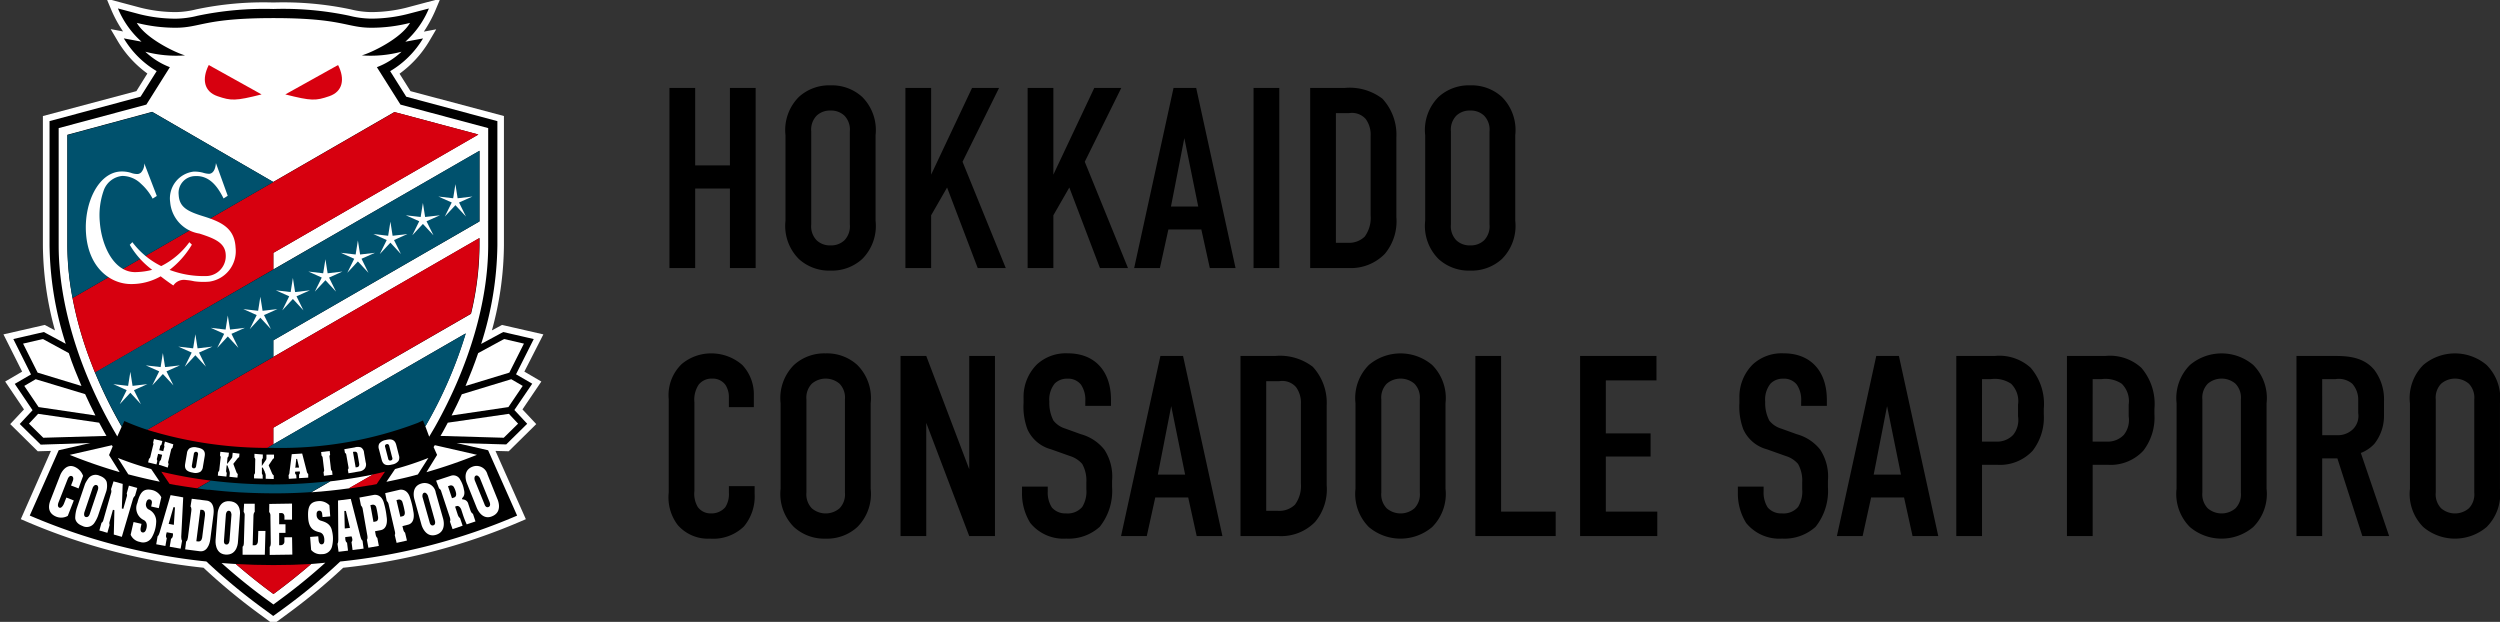<svg xmlns="http://www.w3.org/2000/svg" xmlns:xlink="http://www.w3.org/1999/xlink" width="233.176" height="58" viewBox="0 0 233.176 58">
  <rect x="0" y="0" width="233.176" height="58" fill="#333333" stroke="none"/>
  <defs>
    <clipPath id="clip-path">
      <rect id="長方形_17146" data-name="長方形 17146" width="51" height="58" transform="translate(864.638 11928.941)" fill="#fff"/>
    </clipPath>
  </defs>
  <g id="グループ_11003" data-name="グループ 11003" transform="translate(2823 122)">
    <path id="パス_34145" data-name="パス 34145" d="M1.44-16.8V0h2.4V-7.416H7.08V0h2.4V-16.8H7.08v7.224H3.84V-16.8ZM12.264-4.416A4.365,4.365,0,0,0,13.512-.84,4.191,4.191,0,0,0,16.464.24,4.191,4.191,0,0,0,19.416-.84a4.365,4.365,0,0,0,1.248-3.576v-7.968a4.365,4.365,0,0,0-1.248-3.576,4.191,4.191,0,0,0-2.952-1.08,4.191,4.191,0,0,0-2.952,1.08,4.365,4.365,0,0,0-1.248,3.576Zm6,.36a1.868,1.868,0,0,1-.5,1.464,1.792,1.792,0,0,1-1.3.48,1.792,1.792,0,0,1-1.3-.48,1.868,1.868,0,0,1-.5-1.464v-8.688a1.868,1.868,0,0,1,.5-1.464,1.792,1.792,0,0,1,1.3-.48,1.792,1.792,0,0,1,1.3.48,1.868,1.868,0,0,1,.5,1.464ZM23.448-16.8V0h2.4V-4.92l1.488-2.592L30.192,0h2.616L28.776-9.912,32.184-16.8h-2.52L25.848-8.712V-16.8Zm11.4,0V0h2.4V-4.92l1.488-2.592L41.592,0h2.616L40.176-9.912,43.584-16.8h-2.52L37.248-8.712V-16.8ZM54.24,0,50.568-16.8H48.456L44.784,0h2.4l.792-3.6h3.072L51.84,0ZM50.76-5.736H48.216l1.248-6.384ZM55.92-16.8V0h2.4V-16.8Zm5.28,0V0h3.576A4.418,4.418,0,0,0,68.16-1.32a4.738,4.738,0,0,0,1.08-3.432v-7.416a4.946,4.946,0,0,0-1.3-3.624,5.025,5.025,0,0,0-3.5-1.008Zm2.4,2.352h1.224a1.712,1.712,0,0,1,1.56.552,2.452,2.452,0,0,1,.456,1.56V-4.9a2.954,2.954,0,0,1-.552,1.968,2.1,2.1,0,0,1-1.608.576H63.6ZM71.928-4.416A4.365,4.365,0,0,0,73.176-.84,4.191,4.191,0,0,0,76.128.24,4.191,4.191,0,0,0,79.08-.84a4.365,4.365,0,0,0,1.248-3.576v-7.968A4.365,4.365,0,0,0,79.08-15.96a4.191,4.191,0,0,0-2.952-1.08,4.191,4.191,0,0,0-2.952,1.08,4.365,4.365,0,0,0-1.248,3.576Zm6,.36a1.868,1.868,0,0,1-.5,1.464,1.792,1.792,0,0,1-1.3.48,1.792,1.792,0,0,1-1.3-.48,1.868,1.868,0,0,1-.5-1.464v-8.688a1.868,1.868,0,0,1,.5-1.464,1.792,1.792,0,0,1,1.3-.48,1.792,1.792,0,0,1,1.3.48,1.868,1.868,0,0,1,.5,1.464ZM6.984,12.976H9.312V11.824A3.992,3.992,0,0,0,8.232,9.04a4.392,4.392,0,0,0-2.9-1.08,4.263,4.263,0,0,0-2.736.984,4.025,4.025,0,0,0-1.224,3.288v8.712a4.254,4.254,0,0,0,.84,3.024A3.736,3.736,0,0,0,5.232,25.24a4.111,4.111,0,0,0,3.144-1.128A4.363,4.363,0,0,0,9.384,21.04v-.7h-2.4v.6a2.252,2.252,0,0,1-.336,1.368,1.675,1.675,0,0,1-1.344.576,1.453,1.453,0,0,1-1.224-.6A2.4,2.4,0,0,1,3.768,20.8V12.52a2.524,2.524,0,0,1,.408-1.656,1.539,1.539,0,0,1,1.248-.552,1.459,1.459,0,0,1,1.248.6,2.086,2.086,0,0,1,.312,1.1Zm4.824,7.608a4.365,4.365,0,0,0,1.248,3.576,4.191,4.191,0,0,0,2.952,1.08,4.191,4.191,0,0,0,2.952-1.08,4.365,4.365,0,0,0,1.248-3.576V12.616A4.365,4.365,0,0,0,18.96,9.04a4.191,4.191,0,0,0-2.952-1.08,4.191,4.191,0,0,0-2.952,1.08,4.365,4.365,0,0,0-1.248,3.576Zm6,.36a1.868,1.868,0,0,1-.5,1.464,1.99,1.99,0,0,1-2.592,0,1.868,1.868,0,0,1-.5-1.464V12.256a1.868,1.868,0,0,1,.5-1.464,1.99,1.99,0,0,1,2.592,0,1.868,1.868,0,0,1,.5,1.464ZM22.992,8.2V25h2.4V14.44L29.4,25h2.4V8.2H29.4V18.76L25.392,8.2Zm17.232,4.656h2.4V12.3c0-2.784-1.608-4.344-4.008-4.344a3.978,3.978,0,0,0-2.9,1.032,4.259,4.259,0,0,0-1.248,3.12v.48a6.016,6.016,0,0,0,.36,2.448,3.36,3.36,0,0,0,2.208,1.872l1.752.624a2.46,2.46,0,0,1,1.152.744,3.17,3.17,0,0,1,.384,1.728v.624a2.732,2.732,0,0,1-.384,1.656,1.781,1.781,0,0,1-1.512.6,1.643,1.643,0,0,1-1.32-.552,2.561,2.561,0,0,1-.384-1.488v-.456h-2.4v.552a5.2,5.2,0,0,0,.768,2.832,3.984,3.984,0,0,0,3.36,1.464,4.322,4.322,0,0,0,3.12-1.1,5.369,5.369,0,0,0,1.152-3.72V19.84a4.583,4.583,0,0,0-.72-2.9,4.2,4.2,0,0,0-2.184-1.44l-1.464-.528a2.215,2.215,0,0,1-1.1-.744,3.573,3.573,0,0,1-.384-1.752,2.384,2.384,0,0,1,.5-1.7,1.6,1.6,0,0,1,1.176-.456,1.517,1.517,0,0,1,1.272.552,2.514,2.514,0,0,1,.408,1.536ZM53.016,25,49.344,8.2H47.232L43.56,25h2.4l.792-3.6h3.072l.792,3.6Zm-3.48-5.736H46.992L48.24,12.88ZM54.7,8.2V25h3.576a4.418,4.418,0,0,0,3.384-1.32,4.738,4.738,0,0,0,1.08-3.432V12.832a4.946,4.946,0,0,0-1.3-3.624,5.025,5.025,0,0,0-3.5-1.008Zm2.4,2.352H58.32a1.712,1.712,0,0,1,1.56.552,2.452,2.452,0,0,1,.456,1.56V20.1a2.954,2.954,0,0,1-.552,1.968,2.1,2.1,0,0,1-1.608.576H57.1Zm8.328,10.032a4.365,4.365,0,0,0,1.248,3.576,4.574,4.574,0,0,0,5.9,0,4.365,4.365,0,0,0,1.248-3.576V12.616A4.365,4.365,0,0,0,72.576,9.04a4.574,4.574,0,0,0-5.9,0,4.365,4.365,0,0,0-1.248,3.576Zm6,.36a1.868,1.868,0,0,1-.5,1.464,1.99,1.99,0,0,1-2.592,0,1.868,1.868,0,0,1-.5-1.464V12.256a1.868,1.868,0,0,1,.5-1.464,1.99,1.99,0,0,1,2.592,0,1.868,1.868,0,0,1,.5,1.464ZM76.608,8.2V25H84.1V22.72H79.008V8.2ZM86.376,25h7.2V22.72h-4.8V17.584h4.176v-2.16H88.776V10.48H93.5V8.2H86.376Zm20.616-12.144h2.4V12.3c0-2.784-1.608-4.344-4.008-4.344a3.978,3.978,0,0,0-2.9,1.032,4.259,4.259,0,0,0-1.248,3.12v.48a6.016,6.016,0,0,0,.36,2.448,3.36,3.36,0,0,0,2.208,1.872l1.752.624a2.46,2.46,0,0,1,1.152.744,3.17,3.17,0,0,1,.384,1.728v.624a2.732,2.732,0,0,1-.384,1.656,1.781,1.781,0,0,1-1.512.6,1.643,1.643,0,0,1-1.32-.552,2.561,2.561,0,0,1-.384-1.488v-.456h-2.4v.552a5.2,5.2,0,0,0,.768,2.832,3.984,3.984,0,0,0,3.36,1.464,4.322,4.322,0,0,0,3.12-1.1,5.369,5.369,0,0,0,1.152-3.72V19.84a4.583,4.583,0,0,0-.72-2.9,4.2,4.2,0,0,0-2.184-1.44l-1.464-.528a2.215,2.215,0,0,1-1.1-.744,3.573,3.573,0,0,1-.384-1.752,2.384,2.384,0,0,1,.5-1.7,1.6,1.6,0,0,1,1.176-.456,1.517,1.517,0,0,1,1.272.552,2.514,2.514,0,0,1,.408,1.536ZM119.784,25,116.112,8.2H114L110.328,25h2.4l.792-3.6h3.072l.792,3.6Zm-3.48-5.736H113.76l1.248-6.384ZM121.464,25h2.4V18.352h1.416a4.154,4.154,0,0,0,3.312-1.32,5.074,5.074,0,0,0,1.032-3.408v-.48A5.172,5.172,0,0,0,128.4,9.3a4.353,4.353,0,0,0-3.36-1.1h-3.576Zm2.4-14.64h.84a2.728,2.728,0,0,1,1.872.432,2.281,2.281,0,0,1,.648,1.944v1.1a2.222,2.222,0,0,1-.456,1.728,2.067,2.067,0,0,1-1.608.624h-1.3ZM131.784,25h2.4V18.352H135.6a4.154,4.154,0,0,0,3.312-1.32,5.074,5.074,0,0,0,1.032-3.408v-.48A5.172,5.172,0,0,0,138.72,9.3a4.353,4.353,0,0,0-3.36-1.1h-3.576Zm2.4-14.64h.84a2.728,2.728,0,0,1,1.872.432,2.281,2.281,0,0,1,.648,1.944v1.1a2.222,2.222,0,0,1-.456,1.728,2.067,2.067,0,0,1-1.608.624h-1.3Zm7.824,10.224a4.365,4.365,0,0,0,1.248,3.576,4.574,4.574,0,0,0,5.9,0,4.365,4.365,0,0,0,1.248-3.576V12.616A4.365,4.365,0,0,0,149.16,9.04a4.574,4.574,0,0,0-5.9,0,4.365,4.365,0,0,0-1.248,3.576Zm6,.36a1.868,1.868,0,0,1-.5,1.464,1.99,1.99,0,0,1-2.592,0,1.868,1.868,0,0,1-.5-1.464V12.256a1.868,1.868,0,0,1,.5-1.464,1.99,1.99,0,0,1,2.592,0,1.868,1.868,0,0,1,.5,1.464ZM153.192,8.2V25h2.4V17.752h1.416L159.336,25h2.5l-2.64-7.752a3.338,3.338,0,0,0,1.272-.864,4.214,4.214,0,0,0,.888-2.664V12.448a4.579,4.579,0,0,0-.888-2.928c-1.128-1.392-2.9-1.32-4.128-1.32Zm2.4,2.16h1.248a1.946,1.946,0,0,1,1.56.432,2.238,2.238,0,0,1,.552,1.536v1.2a1.737,1.737,0,0,1-.5,1.512,2.03,2.03,0,0,1-1.488.552h-1.368Zm8.184,10.224a4.365,4.365,0,0,0,1.248,3.576,4.574,4.574,0,0,0,5.9,0,4.365,4.365,0,0,0,1.248-3.576V12.616a4.365,4.365,0,0,0-1.248-3.576,4.574,4.574,0,0,0-5.9,0,4.365,4.365,0,0,0-1.248,3.576Zm6,.36a1.868,1.868,0,0,1-.5,1.464,1.99,1.99,0,0,1-2.592,0,1.868,1.868,0,0,1-.5-1.464V12.256a1.868,1.868,0,0,1,.5-1.464,1.99,1.99,0,0,1,2.592,0,1.868,1.868,0,0,1,.5,1.464Z" transform="translate(-2762 -97)"/>
    <g id="マスクグループ_39" data-name="マスクグループ 39" transform="translate(-3687.637 -12050.941)" clip-path="url(#clip-path)">
      <g id="コンサ_アートボード_1" data-name="コンサ_アートボード 1" transform="translate(864.96 11928.814)">
        <path id="パス_33803" data-name="パス 33803" d="M86.88,88.8l1.345-.985a55.976,55.976,0,0,0,5.169-4.282,57.078,57.078,0,0,0,16.461-4.282l.578-.248L107.6,72.635l1.233.034,2.569-2.535-1.285-1.37,1.76-2.6-1.584-.925,1.773-3.473-3.854-.882-.946.51a30.528,30.528,0,0,0,1.122-7.935V41.4l-8.714-2.321-1.023-1.627a10.14,10.14,0,0,0,2.728-2.963l.694-1.178-1.156.218a12.278,12.278,0,0,0,1.045-1.906l.492-1.169-1.225.325-1.978.527a13.656,13.656,0,0,1-3.216.4,8.183,8.183,0,0,1-1.931-.253,30.432,30.432,0,0,0-7.216-.642,30.324,30.324,0,0,0-7.211.642,8.183,8.183,0,0,1-1.931.253,13.613,13.613,0,0,1-3.216-.4l-1.978-.527-1.225-.325.492,1.169a11.875,11.875,0,0,0,1.045,1.888l-1.156-.218.694,1.178a10.14,10.14,0,0,0,2.728,2.963l-1.023,1.644L65.387,41.4V53.459a30.536,30.536,0,0,0,1.126,7.935l-.951-.51-3.854.882,1.743,3.473-1.584.925,1.756,2.6-1.285,1.37,2.569,2.535,1.229-.034L63.327,79l.578.248a57.078,57.078,0,0,0,16.461,4.282,55.968,55.968,0,0,0,5.169,4.282Z" transform="translate(-61.709 -30.451)" fill="#fff"/>
        <path id="パス_33804" data-name="パス 33804" d="M113.566,68.893,111.9,71.346l1.195,1.285-1.957,1.927-4.638-.133,2.95.677,2.706,6.094a56.392,56.392,0,0,1-16.5,4.282,54.864,54.864,0,0,1-5.259,4.364l-.989.715-.976-.719a54.342,54.342,0,0,1-5.259-4.364A56.338,56.338,0,0,1,66.7,81.191L69.4,75.1l2.955-.677-4.633.154-1.957-1.927,1.195-1.285L65.3,68.91l1.516-.882-1.649-3.3,2.843-.655,2.047,1.1a31.149,31.149,0,0,1-1.512-9.19V44.4l8.492-2.278,1.5-2.385a8.763,8.763,0,0,1-3.066-3.053l1.653.308a8.478,8.478,0,0,1-2.2-3.1l1.978.527a13.935,13.935,0,0,0,3.379.428,8.692,8.692,0,0,0,2.06-.27,30.413,30.413,0,0,1,7.079-.634,29.828,29.828,0,0,1,7.087.629,8.693,8.693,0,0,0,2.06.27,13.922,13.922,0,0,0,3.374-.428l1.987-.518a8.539,8.539,0,0,1-2.2,3.1l1.653-.308a8.763,8.763,0,0,1-3.066,3.053l1.5,2.385,8.5,2.278V55.986a31.1,31.1,0,0,1-1.516,9.2l2.06-1.113,2.848.655-1.653,3.289Z" transform="translate(-64.247 -32.978)"/>
        <path id="パス_33805" data-name="パス 33805" d="M114.139,185.559l-.081.334a.274.274,0,0,1,0,.248h0l-.06.248v.051h-.051l-.278-.064h-.051v-.051l.06-.248v-.021a.274.274,0,0,1,.137-.21l.081-.338-.779-.188-.081.338a.287.287,0,0,1,0,.248h0l-.253,1.045h0a.274.274,0,0,1-.133.21l-.081.338.779.188.081-.338a.287.287,0,0,1-.026-.248h0l.086-.343v-.051h.051l.274.069h.056v.051l-.086.338h0a.287.287,0,0,1-.133.21l-.081.338.831.27.081-.338a.287.287,0,0,1-.026-.248h0l.248-1.041h0a.291.291,0,0,1,.137-.21l.081-.334Z" transform="translate(-99.078 -144.244)" fill="#fff"/>
        <path id="パス_33806" data-name="パス 33806" d="M126.675,188.205a.916.916,0,0,0-.7.077.659.659,0,0,0-.24.458l-.167.993c-.077.48.128.715.715.814a.938.938,0,0,0,.7-.077.659.659,0,0,0,.24-.462l.167-.989C127.471,188.539,127.261,188.3,126.675,188.205Zm.09.668-.176,1.066a.266.266,0,0,1-.094.176.193.193,0,0,1-.141.03.2.2,0,0,1-.128-.077.261.261,0,0,1-.03-.193l.18-1.066a.236.236,0,0,1,.09-.171.184.184,0,0,1,.146-.03.167.167,0,0,1,.124.077A.227.227,0,0,1,126.765,188.873Z" transform="translate(-108.621 -146.338)" fill="#fff"/>
        <path id="パス_33807" data-name="パス 33807" d="M138.48,189.89l-.034.321c0,.111-.026.137-.171.321l-.2.257-.116.146v-.184l.03-.3h0a.27.27,0,0,1,.1-.227l.039-.343-.8-.086-.034.347a.274.274,0,0,1,.056.244h0l-.116,1.066h0a.287.287,0,0,1-.107.227l-.034.343.8.086.034-.347a.283.283,0,0,1-.056-.24V191.5l.039-.377v-.056H138v.03l.146.381v.039a.685.685,0,0,1,.056.381l-.026.231.745.077.034-.338a.428.428,0,0,1-.137-.2h0l-.274-.728v-.03h0l.373-.475a.343.343,0,0,1,.163-.133l.034-.334Z" transform="translate(-117.099 -147.53)" fill="#fff"/>
        <path id="パス_33808" data-name="パス 33808" d="M150.976,190.891c0,.111,0,.141-.146.338l-.184.27-.1.15v-.488h0a.283.283,0,0,1,.09-.231v-.347l-.779-.064v.347a.278.278,0,0,1,.073.236h0l-.021,1.13h0a.283.283,0,0,1-.09.231v.347l.805.026v-.347a.283.283,0,0,1-.073-.236h0v-.45h.094v.026l.176.368v.043a.655.655,0,0,1,.086.377v.227l.749.026v-.338a.428.428,0,0,1-.154-.188h0l-.308-.719v-.051l.334-.5a.313.313,0,0,1,.154-.141v-.338h-.707Z" transform="translate(-126.447 -148.064)" fill="#fff"/>
        <path id="パス_33809" data-name="パス 33809" d="M162.581,192.221a.528.528,0,0,1,0-.086V192.1h.043l.36-.021h.039v.043a.21.21,0,0,1,0,.081.18.18,0,0,1-.073.167v.334l.856-.047v-.338a.377.377,0,0,1-.137-.248l-.428-1.662-.972.06c-.034.257-.206,1.666-.21,1.666s0,.034,0,.056a.463.463,0,0,1-.086.231l.021.347.715-.043-.021-.334A.188.188,0,0,1,162.581,192.221Zm.026-.548.077-.711v-.047h.094v.043l.163.7v.064h-.373Z" transform="translate(-135.38 -147.981)" fill="#fff"/>
        <path id="パス_33810" data-name="パス 33810" d="M173.566,190.193h0l.128,1.066h0a.278.278,0,0,1-.051.24l.039.347.8-.094-.039-.347a.278.278,0,0,1-.111-.223h0l-.124-1.062h0a.287.287,0,0,1,.051-.244l-.039-.343-.8.094.039.343A.283.283,0,0,1,173.566,190.193Z" transform="translate(-143.791 -147.34)" fill="#fff"/>
        <path id="パス_33811" data-name="パス 33811" d="M183.488,190.1a.638.638,0,0,0,.081-.565l-.154-.882a.625.625,0,0,0-.287-.514.916.916,0,0,0-.587,0l-.968.167.06.338a.244.244,0,0,1,.128.2l.2,1.143a.24.24,0,0,1-.06.227l.06.338.989-.171A.754.754,0,0,0,183.488,190.1Zm-.758-.107h-.111v-.056l-.231-1.34v-.051h.111a.27.27,0,0,1,.21.03.3.3,0,0,1,.1.206l.154.886C182.978,189.87,182.918,189.96,182.73,189.995Z" transform="translate(-149.782 -146.281)" fill="#fff"/>
        <path id="パス_33812" data-name="パス 33812" d="M195.467,187.456a.672.672,0,0,0,.034-.518l-.248-.972c-.124-.471-.428-.6-.985-.454a.921.921,0,0,0-.608.351.672.672,0,0,0-.021.505l.253.972c.12.471.4.6.981.454A.921.921,0,0,0,195.467,187.456Zm-.591-.128a.171.171,0,0,1-.12.086.189.189,0,0,1-.146,0,.236.236,0,0,1-.116-.188l-.27-1.045a.244.244,0,0,1,0-.193.18.18,0,0,1,.12-.086.188.188,0,0,1,.146,0,.253.253,0,0,1,.107.163s.27,1.045.27,1.049A.24.24,0,0,1,194.876,187.328Z" transform="translate(-158.618 -144.343)" fill="#fff"/>
        <path id="パス_33813" data-name="パス 33813" d="M80.906,195.735l-.428,1.169-.7-.274.176-.45s.128-.334-.107-.428-.373.261-.373.261l-.856,2.18s-.171.385.06.5.428-.338.428-.338l.236-.6.694.274-.561,1.435a1.238,1.238,0,0,1-1.148.043c-.634-.291-.724-.856-.462-1.516l.912-2.342s.428-1.088,1.285-.779A1.447,1.447,0,0,1,80.906,195.735Z" transform="translate(-73.477 -151.221)" fill="#fff"/>
        <path id="パス_33814" data-name="パス 33814" d="M87.863,198.742a3.292,3.292,0,0,1,.338-.548.856.856,0,0,1,1.019-.2c.612.214.664.612.664.612a1.829,1.829,0,0,1-.034.8l-.788,2.342a3.164,3.164,0,0,1-.338.651.856.856,0,0,1-1.118.27c-.711-.266-.664-.775-.664-.775a3.25,3.25,0,0,1,.141-.856Zm-.069,2.664s-.1.351.111.428c.291.094.39-.27.39-.27l.767-2.274s.107-.355-.128-.428-.364.253-.364.253Z" transform="translate(-80.249 -153.492)" fill="#fff"/>
        <path id="パス_33815" data-name="パス 33815" d="M96.744,200.206l.856.236-.081,2.291.137.039.317-1.122a.428.428,0,0,0,0-.313l.206-.732.779.214-.21.737a.625.625,0,0,0-.18.266l-1.049,3.559-.749-.214.056-2.27-.137-.043-.308,1.1a.48.48,0,0,0,0,.313l-.21.737-.749-.218.206-.728s.1,0,.171-.253l.711-2.492a.54.54,0,0,0,0-.368Z" transform="translate(-86.479 -155.182)" fill="#fff"/>
        <path id="パス_33816" data-name="パス 33816" d="M109.292,203.8l-.236,1.015-.707-.154.051-.261s.094-.334-.176-.4-.334.287-.334.287a.54.54,0,0,0,.176.625,1.225,1.225,0,0,1,.745,1.259,3.032,3.032,0,0,1-.4,1.362.925.925,0,0,1-1.122.428,1.148,1.148,0,0,1-.856-.668l.27-1.186.741.171-.077.373s-.081.385.176.428.334-.287.334-.287.231-.582-.193-.856a1.232,1.232,0,0,1-.625-1.619c.261-1.049.617-1.4,1.469-1.169a1.285,1.285,0,0,1,.767.655Z" transform="translate(-94.57 -157.291)" fill="#fff"/>
        <path id="パス_33817" data-name="パス 33817" d="M170.821,207.526l.077,1.036-.719.064-.03-.261s0-.351-.283-.334-.236.373-.236.373a.54.54,0,0,0,.351.544c.381.116.955.257,1.088.981a3,3,0,0,1,0,1.422.934.934,0,0,1-.951.732,1.148,1.148,0,0,1-1-.394l-.094-1.212.758-.056.034.381s.039.394.3.368.231-.377.231-.377.047-.621-.428-.745-1.019-.283-1.079-1.362.176-1.52,1.062-1.554A1.285,1.285,0,0,1,170.821,207.526Z" transform="translate(-140.421 -160.271)" fill="#fff"/>
        <path id="パス_33818" data-name="パス 33818" d="M116.765,205.049l1.178.21-.184,3.666s0,.308.077.377l-.133.741-1.019-.18.124-.745s.21-.064.18-.5l-.578-.107s-.163.428,0,.548l-.128.732-.856-.158.128-.745s.09-.039.18-.321Zm-.18,2.681.484.09.107-1.627-.141-.026Z" transform="translate(-101.178 -158.741)" fill="#fff"/>
        <path id="パス_33819" data-name="パス 33819" d="M179.219,206.523l1.19-.15.912,3.554s.077.3.184.338l.1.745-1.028.133-.1-.749s.18-.124,0-.527l-.582.068s-.034.428.167.527l.09.737-.882.107-.1-.749s.073-.064.077-.36Zm.629,2.612.484-.056-.377-1.584h-.146Z" transform="translate(-148.015 -159.714)" fill="#fff"/>
        <path id="パス_33820" data-name="パス 33820" d="M126.225,206.325l1.383.171s.8,0,.647,1.285l-.3,2.33s-.12,1.212-.976,1.109l-1.37-.176.094-.741s.116,0,.167-.373l.313-2.454s.056-.291-.073-.428Zm.428,3.961.171.021c.36.043.381-.428.381-.428l.253-1.991c.064-.544-.274-.531-.274-.531h-.158Z" transform="translate(-108.664 -159.678)" fill="#fff"/>
        <path id="パス_33821" data-name="パス 33821" d="M136.475,208.363s.034-1.259,1.1-1.2c1.178.064.985,1.285.985,1.285l-.176,2.441s0,1.327-1.152,1.255c-1.058-.073-.942-1.345-.942-1.345Zm.6,2.454s-.064.364.218.39.3-.385.3-.385l.18-2.39s0-.36-.24-.377-.278.33-.278.33Z" transform="translate(-116.507 -160.29)" fill="#fff"/>
        <path id="パス_33822" data-name="パス 33822" d="M206.049,202.317s-.4-1.2.625-1.507a1.047,1.047,0,0,1,1.357.856l.668,2.355s.428,1.25-.651,1.572c-1.019.3-1.349-.942-1.349-.942Zm1.409,2.1s.06.364.338.291.146-.462.146-.462l-.647-2.312s-.141-.33-.351-.265-.15.4-.15.4Z" transform="translate(-167.71 -155.581)" fill="#fff"/>
        <path id="パス_33823" data-name="パス 33823" d="M224.357,196.386s-.527-1.148.458-1.567a1.049,1.049,0,0,1,1.443.7l.916,2.27s.582,1.195-.475,1.632c-.981.428-1.439-.784-1.439-.784Zm1.627,1.923s.1.355.368.253.1-.475.1-.475l-.9-2.227s-.176-.313-.377-.227-.107.428-.107.428Z" transform="translate(-181.115 -151.144)" fill="#fff"/>
        <path id="パス_33824" data-name="パス 33824" d="M145.948,208.068h.993v.771s-.1.056-.116.325l-.077,2.783h.167s.3.034.325-.394l.034-.946h.668l-.06,2.223-2.073,0v-.767s.107,0,.12-.347l.073-2.539a.5.5,0,0,0-.094-.347Z" transform="translate(-123.505 -160.96)" fill="#fff"/>
        <path id="パス_33825" data-name="パス 33825" d="M155.156,208.054l2.12-.034v1.5h-.707v-.3s0-.317-.283-.317h-.21v1.049h.591v.8h-.591V211.9h.176a.33.33,0,0,0,.313-.347v-.394h.715l.026,1.619-2.111.03v-.754s.1-.03.1-.385l-.034-2.505a.488.488,0,0,0-.116-.355Z" transform="translate(-130.362 -160.924)" fill="#fff"/>
        <path id="パス_33826" data-name="パス 33826" d="M186.885,205.195l1.349-.248s.719-.146.951.805a7.346,7.346,0,0,1,.24,1.25s.21,1.079-.552,1.233l-.531.1.051.278s.034.261.163.343l.141.749-.976.171-.137-.749s.09-.064.039-.385l-.428-2.454a.6.6,0,0,0-.167-.355Zm1.31,2.274.223-.047c.3-.064.193-.5.193-.5a7.117,7.117,0,0,0-.158-.822.317.317,0,0,0-.343-.24l-.2.039Z" transform="translate(-153.685 -158.66)" fill="#fff"/>
        <path id="パス_33827" data-name="パス 33827" d="M195.943,203.451l1.336-.313s.715-.18.989.758a7.5,7.5,0,0,1,.3,1.238s.266,1.066-.492,1.259l-.522.128.064.274s.047.257.18.334l.176.741-.964.218-.176-.741s.086-.069,0-.385l-.561-2.432a.608.608,0,0,0-.18-.347Zm1.417,2.205.223-.056c.291-.077.167-.51.167-.51a6.981,6.981,0,0,0-.2-.814.321.321,0,0,0-.355-.227l-.2.051Z" transform="translate(-160.341 -157.327)" fill="#fff"/>
        <path id="パス_33828" data-name="パス 33828" d="M213.849,198.583l1.392-.458a.707.707,0,0,1,.856.373,2.569,2.569,0,0,1,.347.925s.176.531-.18.8l.043.116a.535.535,0,0,1,.548.428l.2.6s.086.261.231.308l.236.715-.818.274a8.3,8.3,0,0,1-.317-.792l-.2-.612s-.158-.39-.428-.3l-.137.047.257.784s.077.223.2.278l.244.719-.938.321-.248-.719s.086-.06,0-.364l-.805-2.424a.458.458,0,0,0-.206-.291Zm1.482,1.64.206-.069c.223-.081.188-.338.171-.428a1.906,1.906,0,0,0-.193-.522.308.308,0,0,0-.347-.171l-.21.073Z" transform="translate(-173.497 -153.628)" fill="#fff"/>
        <path id="パス_33829" data-name="パス 33829" d="M70.089,164.282l-1.066.625,1.336,1.974,5.3.784q-.505-.989-.959-1.991Z" transform="translate(-67.083 -128.786)" fill="#fff"/>
        <path id="パス_33830" data-name="パス 33830" d="M70.453,150.154l-1.85.428,1.357,2.706,4.09,1.246c-.428-1.019-.856-2.047-1.182-3.066Z" transform="translate(-66.774 -118.406)" fill="#fff"/>
        <path id="パス_33831" data-name="パス 33831" d="M77.217,177.282l-5.691-.826-.856.916,1.336,1.315,5.892-.171c-.073-.128-.15-.257-.223-.39C77.525,177.847,77.371,177.564,77.217,177.282Z" transform="translate(-68.293 -137.731)" fill="#fff"/>
        <path id="パス_33832" data-name="パス 33832" d="M224.868,164.282l1.071.625-1.336,1.974-5.3.784q.505-.989.955-1.978Z" transform="translate(-177.507 -128.786)" fill="#fff"/>
        <path id="パス_33833" data-name="パス 33833" d="M227.795,150.154l1.85.428-1.362,2.706-4.085,1.246c.428-1.019.835-2.047,1.178-3.066Z" transform="translate(-181.101 -118.406)" fill="#fff"/>
        <path id="パス_33834" data-name="パス 33834" d="M216.079,177.282l5.7-.826.856.916-1.336,1.315-5.9-.171.227-.39C215.775,177.847,215.93,177.564,216.079,177.282Z" transform="translate(-174.636 -137.731)" fill="#fff"/>
        <path id="パス_33835" data-name="パス 33835" d="M89,187.619l-.073-.12-3.935.9a48.68,48.68,0,0,0,4.663,1.61l-.993-1.593Z" transform="translate(-78.815 -145.846)" fill="#fff"/>
        <path id="パス_33836" data-name="パス 33836" d="M210.458,189.989a47.932,47.932,0,0,0,4.71-1.619l-3.931-.9c-.039.06-.077.12-.111.18l.325.728Z" transform="translate(-171.006 -145.822)" fill="#fff"/>
        <path id="パス_33837" data-name="パス 33837" d="M105.052,193.008a30.05,30.05,0,0,1-3.109-1.036l.972,1.529c.9.236,1.884.471,2.933.685Z" transform="translate(-91.272 -149.132)" fill="#fff"/>
        <path id="パス_33838" data-name="パス 33838" d="M200.293,191.971a29.066,29.066,0,0,1-3.109,1.036l-.805,1.19c1.053-.214,2.034-.428,2.933-.685Z" transform="translate(-160.661 -149.132)" fill="#fff"/>
        <path id="パス_33839" data-name="パス 33839" d="M113.021,45.364l-2.2-3.49a6.907,6.907,0,0,0,2.3-1.443,11.254,11.254,0,0,1-3.708.343c.886-.244,3.661-1.567,4.5-3.032a14.692,14.692,0,0,1-3.593.454c-2.364,0-2.681-.9-9.147-.9s-6.779.9-9.143.9a14.739,14.739,0,0,1-3.6-.454c.856,1.465,3.618,2.788,4.5,3.032a11.254,11.254,0,0,1-3.708-.343,6.924,6.924,0,0,0,2.291,1.443l-2.193,3.49-8.179,2.193V58.489c0,5.25,1.769,11.275,4.976,16.971.158.283.325.561.492.856l.407-.908a43.68,43.68,0,0,1-2.488-5.049c-.171-.428-.338-.856-.5-1.285a34.545,34.545,0,0,1-1.6-5.683h0a26.473,26.473,0,0,1-.48-4.912v-10.3l7.914-2.141,11.288,6.543,11.3-6.522,7.824,2.094L101.163,59.191v1.55l19.232-11.07v6.586L101.163,67.349V68.9l19.232-11.091v.681a27.778,27.778,0,0,1-.792,6.385L101.163,75.5v1.55L119.1,66.707a41.109,41.109,0,0,1-3.76,8.659l.36.972c.176-.3.355-.6.527-.895,3.207-5.7,4.976-11.72,4.976-16.971V47.557Z" transform="translate(-75.992 -35.481)" fill="#fff"/>
        <path id="パス_33840" data-name="パス 33840" d="M146.759,228.935c-1.113.964-2.287,1.9-3.516,2.8-1.229-.9-2.4-1.833-3.511-2.8,0,0-.565-.03-1.332-.094a52.883,52.883,0,0,0,4.364,3.52l.475.351.475-.351a52.947,52.947,0,0,0,4.368-3.546C147.316,228.893,146.759,228.935,146.759,228.935Z" transform="translate(-118.06 -176.204)" fill="#fff"/>
        <path id="パス_33841" data-name="パス 33841" d="M171.761,198.45h0L170,199.469c1.212-.086,2.385-.21,3.5-.368l2.24-1.285C174.463,198.073,173.132,198.287,171.761,198.45Z" transform="translate(-141.276 -153.426)" fill="#fff"/>
        <path id="パス_33842" data-name="パス 33842" d="M137.818,56.538c-2.454.621-2.839.6-4.107.167s-1.482-1.6-.818-2.908Z" transform="translate(-113.744 -47.605)" fill="#d7000f"/>
        <path id="パス_33843" data-name="パス 33843" d="M160.826,56.538c2.449.621,2.835.6,4.1.167s1.482-1.6.822-2.908Z" transform="translate(-134.538 -47.605)" fill="#d7000f"/>
        <path id="パス_33844" data-name="パス 33844" d="M123.883,72.44l-7.824-2.094-11.314,6.522L86.024,87.681a34.546,34.546,0,0,0,1.593,5.683c.158.428.325.856.5,1.285l16.632-9.622v-1.55Z" transform="translate(-79.575 -59.765)" fill="#d7000f"/>
        <path id="パス_33845" data-name="パス 33845" d="M150.449,229.268c-1.165.069-2.334.1-3.516.1s-2.351-.034-3.511-.1c1.113.964,2.282,1.9,3.511,2.8C148.162,231.156,149.335,230.218,150.449,229.268Z" transform="translate(-121.749 -176.536)" fill="#d7000f"/>
        <path id="パス_33846" data-name="パス 33846" d="M186.435,196.8c-.368.09-.745.176-1.122.257l-2.287,1.315.462-.056.18-.03c.462-.064.921-.137,1.379-.218h.06l.548-.107Z" transform="translate(-150.85 -152.679)" fill="#d7000f"/>
        <path id="パス_33847" data-name="パス 33847" d="M124.024,133.878v-1.55L142.437,121.7a27.778,27.778,0,0,0,.792-6.385v-.681L112.26,132.521a38.288,38.288,0,0,0,11.211,1.687Z" transform="translate(-98.853 -92.306)" fill="#d7000f"/>
        <path id="パス_33848" data-name="パス 33848" d="M121.813,197.63a40.3,40.3,0,0,1-4.612-.831l.771,1.139.625.12h.047c.428.077.886.146,1.332.21l.253.039.325.043Z" transform="translate(-102.483 -152.679)" fill="#d7000f"/>
        <path id="パス_33849" data-name="パス 33849" d="M92.129,70.346l-7.914,2.141V82.773a26.473,26.473,0,0,0,.48,4.912l18.722-10.817Z" transform="translate(-78.246 -59.765)" fill="#00516d"/>
        <path id="パス_33850" data-name="パス 33850" d="M110.547,101.634l19.219-11.091V83.957l-35.847,20.67a43.677,43.677,0,0,0,2.5,5.049l.231-.514a22.828,22.828,0,0,0,2.141.818l11.759-6.8Z" transform="translate(-85.376 -69.766)" fill="#00516d"/>
        <path id="パス_33851" data-name="パス 33851" d="M154.53,158.848h.552a36.082,36.082,0,0,0,13.463-2.33c.141-.06.355-.167.492-.227l.227.552a41.109,41.109,0,0,0,3.773-8.676l-17.955,10.35h0Z" transform="translate(-129.911 -116.946)" fill="#00516d"/>
        <path id="パス_33852" data-name="パス 33852" d="M136.967,200.291a46.927,46.927,0,0,1-5.832-.36l-1.259.728c.33.043.655.09.985.128h.158c.462.051.929.1,1.392.141h0c.492.043.993.077,1.49.107h.039q1.507.081,3.045.086t3.049-.086h.026l.454-.034,1.773-1.023a47.847,47.847,0,0,1-5.319.313Z" transform="translate(-111.796 -154.98)" fill="#00516d"/>
        <path id="パス_33853" data-name="パス 33853" d="M104.639,96.164c-.09-1.807-1.285-2.394-3-2.929-1.5-.462-2.248-.856-2.308-2a1.567,1.567,0,0,1,1.546-1.751c1.49-.077,2.231,1.285,2.642,2.085l.385-.248-1.1-3.049c-.081.942-.518.989-.625,1a2.017,2.017,0,0,1-.587-.107,3.207,3.207,0,0,0-.856-.1,2.513,2.513,0,0,0-2.2,2.839,3.241,3.241,0,0,0,2.728,2.942c1.409.454,2.4.856,2.454,1.957a1.867,1.867,0,0,1-1.683,2,8.963,8.963,0,0,1-3.554-.57,8.342,8.342,0,0,0,2.081-2.355l-.236-.227A7.241,7.241,0,0,1,97.7,97.877a7.5,7.5,0,0,1-2.689-2.231l-.244.248a7.88,7.88,0,0,0,2.094,2.334,6.642,6.642,0,0,1-1.46.21c-2.055.116-3.255-2.389-3.426-4.663a6.942,6.942,0,0,1,.381-3,2.047,2.047,0,0,1,1.713-1.306,2.505,2.505,0,0,1,1.743.728A4.963,4.963,0,0,1,96.9,91.587l.39-.248-1.169-3.045a1.186,1.186,0,0,1-.3.856.574.574,0,0,1-.3.141,1.687,1.687,0,0,1-.638-.111,2.861,2.861,0,0,0-1.023-.12c-2.021.141-3.366,2.912-3.173,5.751.218,3.216,2.235,4.672,4.064,4.74a5.511,5.511,0,0,0,2.9-.719c.677.527,1.182.856,1.182.856a1.19,1.19,0,0,1,1.19-.51,5.288,5.288,0,0,1,.754.116,6.244,6.244,0,0,0,1.417.034A2.87,2.87,0,0,0,104.639,96.164Z" transform="translate(-82.988 -72.933)" fill="#fff"/>
        <path id="パス_33854" data-name="パス 33854" d="M103.51,162.83l-1.383.163-.206-1.31-.21,1.31-1.383-.163,1.25.561-.647,1.31.989-1.066.985,1.066-.647-1.31Z" transform="translate(-90.086 -126.876)" fill="#fff"/>
        <path id="パス_33855" data-name="パス 33855" d="M114.942,156.23l-1.383.158-.206-1.31-.21,1.31-1.383-.158,1.25.557-.647,1.31.989-1.062.985,1.062-.647-1.31Z" transform="translate(-98.485 -122.024)" fill="#fff"/>
        <path id="パス_33856" data-name="パス 33856" d="M126.373,149.627l-1.383.163-.206-1.315-.21,1.315-1.383-.163,1.25.557-.647,1.315.989-1.066.985,1.066-.647-1.315Z" transform="translate(-106.884 -117.172)" fill="#fff"/>
        <path id="パス_33857" data-name="パス 33857" d="M137.8,143.035l-1.383.163-.21-1.31-.206,1.31-1.383-.163,1.25.561-.647,1.31.985-1.066.989,1.066-.647-1.31Z" transform="translate(-115.283 -112.332)" fill="#fff"/>
        <path id="パス_33858" data-name="パス 33858" d="M149.235,136.436l-1.383.158-.21-1.31-.206,1.31-1.383-.158,1.25.557-.647,1.31.985-1.062.989,1.062-.647-1.31Z" transform="translate(-123.683 -107.479)" fill="#fff"/>
        <path id="パス_33859" data-name="パス 33859" d="M160.666,129.832l-1.383.163-.206-1.315-.21,1.315-1.383-.163,1.25.557-.647,1.315.989-1.066.985,1.066-.647-1.315Z" transform="translate(-132.082 -102.627)" fill="#fff"/>
        <path id="パス_33860" data-name="パス 33860" d="M172.1,123.241l-1.383.163-.206-1.31-.21,1.31-1.383-.163,1.25.561-.647,1.31.989-1.062.985,1.062-.647-1.31Z" transform="translate(-140.481 -97.787)" fill="#fff"/>
        <path id="パス_33861" data-name="パス 33861" d="M183.528,116.641l-1.383.158-.206-1.31-.21,1.31-1.383-.158,1.25.557-.647,1.31.989-1.062.985,1.062-.647-1.31Z" transform="translate(-148.881 -92.935)" fill="#fff"/>
        <path id="パス_33862" data-name="パス 33862" d="M194.959,110.038l-1.383.163-.206-1.315-.21,1.315-1.383-.163,1.25.561-.647,1.31.989-1.066.985,1.066-.647-1.31Z" transform="translate(-157.28 -88.083)" fill="#fff"/>
        <path id="パス_33863" data-name="パス 33863" d="M206.39,103.45l-1.383.158-.206-1.31-.21,1.31-1.383-.158,1.25.557-.647,1.31.989-1.062.985,1.062-.647-1.31Z" transform="translate(-165.679 -83.243)" fill="#fff"/>
        <path id="パス_33864" data-name="パス 33864" d="M217.821,96.847l-1.383.163-.206-1.315-.21,1.315-1.383-.163,1.25.557-.647,1.31.989-1.062.985,1.062-.647-1.31Z" transform="translate(-174.078 -78.39)" fill="#fff"/>
      </g>
    </g>
  </g>
</svg>
